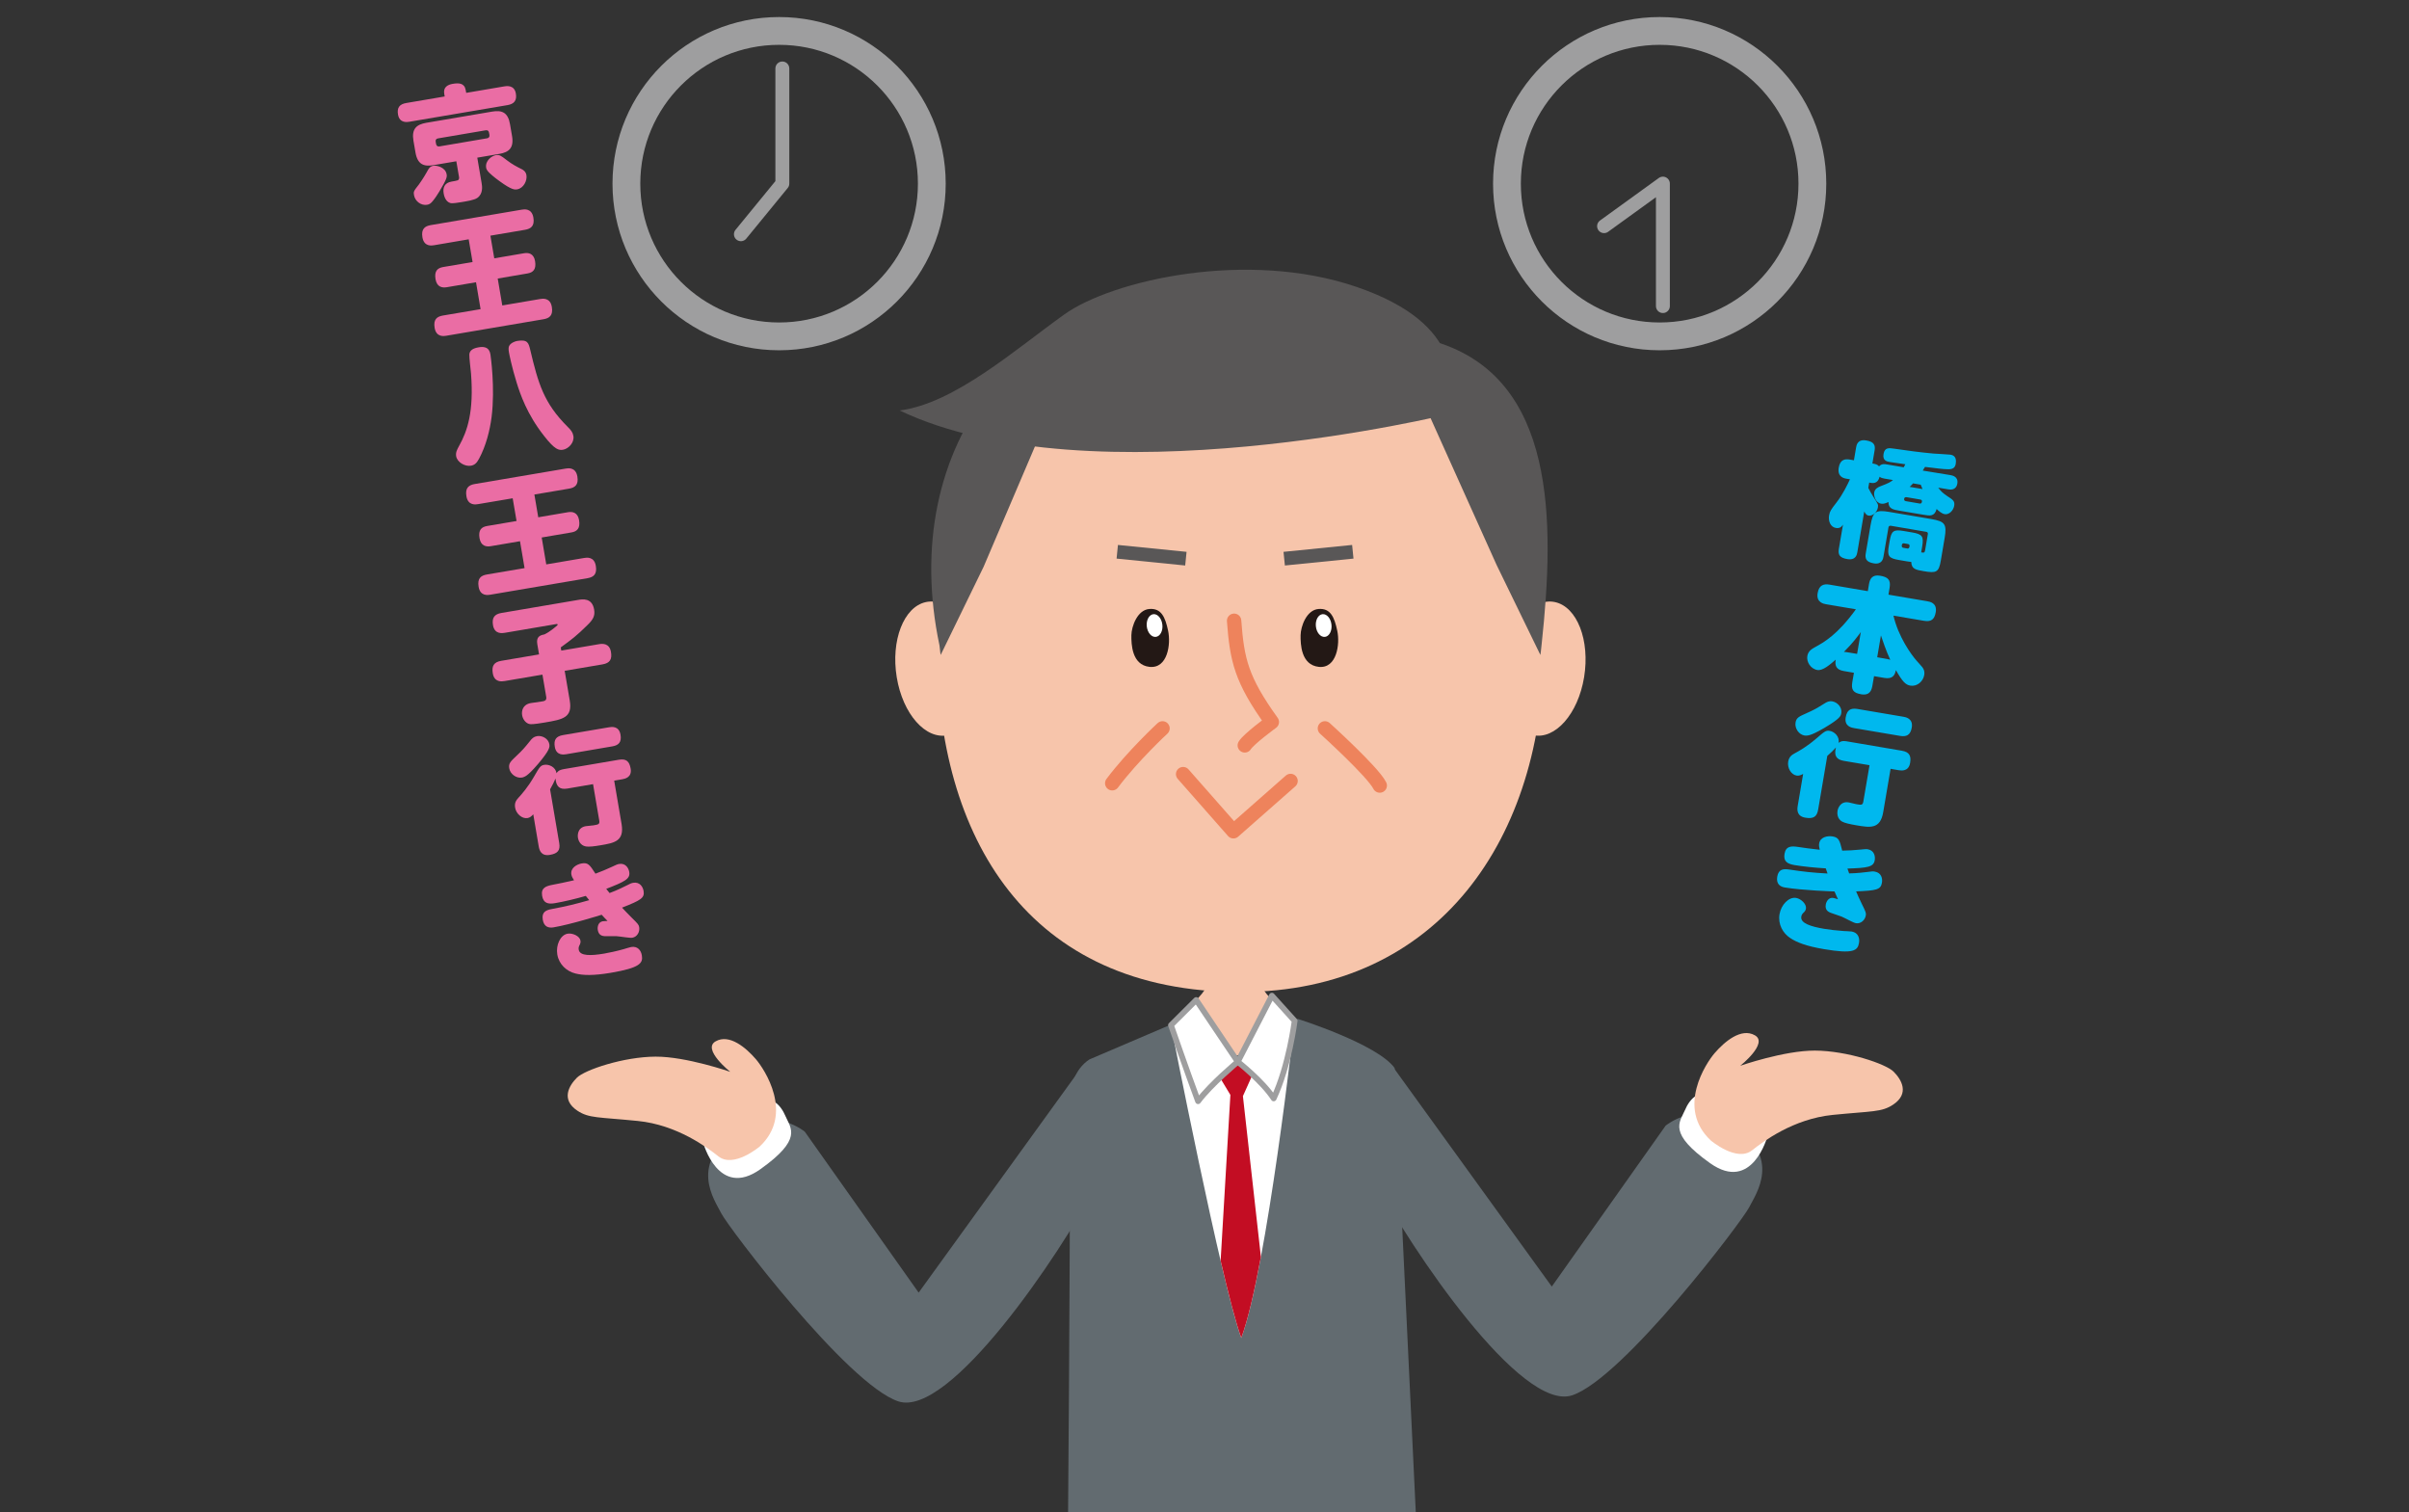<?xml version="1.0" encoding="utf-8"?>
<!-- Generator: Adobe Illustrator 27.1.1, SVG Export Plug-In . SVG Version: 6.00 Build 0)  -->
<svg version="1.1" id="レイヤー_1" xmlns="http://www.w3.org/2000/svg" xmlns:xlink="http://www.w3.org/1999/xlink" x="0px"
	 y="0px" width="454px" height="285px" viewBox="0 0 454 285" style="enable-background:new 0 0 454 285;" xml:space="preserve">
<rect x="0" y="0" width="454" height="285" fill="#333333" stroke="none"/>
<style type="text/css">
	.st0{fill:#F7C5AB;}
	.st1{fill:#626B70;}
	.st2{fill:#FFFFFF;}
	.st3{fill:#C30D23;}
	.st4{fill:#FFFFFF;stroke:#9E9E9F;stroke-width:1.083;stroke-linecap:round;stroke-linejoin:round;stroke-miterlimit:10;}
	.st5{fill:none;stroke:#EE835C;stroke-width:2.708;stroke-linecap:round;stroke-linejoin:round;stroke-miterlimit:10;}
	.st6{fill:#231815;}
	.st7{fill:#595757;}
	.st8{fill:none;stroke:#595757;stroke-width:2.586;stroke-miterlimit:10;}
	.st9{fill:#EA6DA4;}
	.st10{fill:#00B8EE;}
	.st11{fill:none;stroke:#9E9E9F;stroke-width:5.238;stroke-linecap:round;stroke-linejoin:round;stroke-miterlimit:10;}
	.st12{fill:none;stroke:#9E9E9F;stroke-width:2.619;stroke-linecap:round;stroke-linejoin:round;stroke-miterlimit:10;}
</style>
<g>
	<g>
		<path class="st0" d="M245.84,173.22c0,0-14.87,5.82-6.46,14.87c8.4,9.05,8.4,10.78,8.4,10.78H217.4c0,0,0-1.73,8.4-10.78
			c8.4-9.05-6.46-14.87-6.46-14.87H245.84z"/>
		<path class="st1" d="M262.83,201.27c-3.23-4.53-18.28-9.27-18.28-9.27l-10.34,7.72l-12.93-6.9l-15.98,6.83
			c-5.82,3.88-2.72,13.18-3.62,15.15c0,0-0.43,150.15-2.16,159.2c-1.72,9.05,71.54,0,71.54,0L262.83,201.27z"/>
		<path class="st2" d="M220.68,193.2c0,0,9.54,48.91,13.25,58.93c4.84-12.93,10.06-59.75,10.06-59.75l-10.72,7.72L220.68,193.2z"/>
		<path class="st3" d="M234.24,206.56l2.42-5.39l-3.39-1.08l-4.38,1.29l2.99,4.95l-1.84,31.25c1.51,6.48,2.91,11.88,3.89,14.54
			c1.24-3.31,2.5-8.86,3.7-15.26L234.24,206.56z"/>
		<path class="st4" d="M225.44,188.45l7.83,11.64c0,0-5.06,4.2-7.48,7.43c-2.28-6.14-5.11-14.33-5.11-14.33L225.44,188.45z"/>
		<path class="st4" d="M239.7,187.63l-6.43,12.46c0,0,4.67,3.66,6.77,6.9c2.89-6.14,3.95-14.61,3.95-14.61L239.7,187.63z"/>
		<g>
			<path class="st0" d="M176.56,121.8c0,35.98,17.11,65.14,57.22,65.14c37.46,0,57.21-29.16,57.21-65.14
				c0-35.97-25.62-65.14-57.21-65.14C202.18,56.67,176.56,85.83,176.56,121.8z"/>
			<path class="st0" d="M283.42,124.39c-1.14,6.92,1.32,13.25,5.49,14.15c4.18,0.89,8.49-3.99,9.63-10.92
				c1.14-6.93-1.31-13.26-5.49-14.16C288.88,112.57,284.56,117.47,283.42,124.39z"/>
			<path class="st0" d="M169,127.63c1.14,6.92,5.45,11.81,9.63,10.91c4.17-0.9,6.63-7.23,5.49-14.15
				c-1.14-6.93-5.46-11.82-9.63-10.93C170.32,114.36,167.86,120.7,169,127.63z"/>
			<path class="st5" d="M232.58,116.98c0.55,7.42,1.37,11.09,7.11,19.08c0,0-4.33,3.16-5.1,4.4"/>
			<g>
				<path class="st6" d="M252.02,118.86c-0.54-2.55-1.27-4.28-3.53-4.1c-2.27,0.18-3.35,3.28-3.38,4.94
					c-0.02,1.66,0.06,5.61,3.44,5.97C251.92,126.02,252.57,121.39,252.02,118.86z"/>
				<path class="st2" d="M250.93,117.73c0.12,1.18-0.43,2.2-1.24,2.29c-0.82,0.08-1.58-0.81-1.7-1.99c-0.12-1.18,0.44-2.2,1.25-2.29
					C250.06,115.66,250.81,116.55,250.93,117.73z"/>
			</g>
			<g>
				<path class="st6" d="M220.14,118.86c-0.54-2.55-1.27-4.28-3.54-4.1c-2.26,0.18-3.35,3.28-3.38,4.94
					c-0.02,1.66,0.06,5.61,3.43,5.97C220.05,126.02,220.69,121.39,220.14,118.86z"/>
				<path class="st2" d="M219.06,117.73c0.13,1.18-0.43,2.2-1.24,2.29c-0.82,0.08-1.57-0.81-1.7-1.99c-0.12-1.18,0.44-2.2,1.25-2.29
					C218.18,115.66,218.93,116.55,219.06,117.73z"/>
			</g>
			<path class="st7" d="M282.04,106.44l8.26,16.98c0,0,0.13-0.69,0.23-1.93c2.53-23.41,2.69-50.16-19.89-57.06
				c-9.2-7.27-21.49-11.56-36.85-11.56c-41.72,0-64.67,31.38-56.73,68.78c0.1,1.15,0.22,1.77,0.22,1.77l8.09-16.61l10.91-25.57
				l73.26-2.59L282.04,106.44z"/>
			<path class="st7" d="M273.18,78c0,0-67.44,16.59-103.64-0.65c10.34-1.29,21.97-11.63,31.03-18.09
				c9.05-6.47,34.48-12.28,55.16-5.17C276.41,61.2,273.82,72.83,273.18,78z"/>
			<line class="st8" x1="223.49" y1="105.28" x2="210.56" y2="103.98"/>
			<line class="st8" x1="242.02" y1="105.28" x2="254.95" y2="103.98"/>
			<polyline class="st5" points="222.97,145.88 232.45,156.65 243.22,147.17 			"/>
			<path class="st5" d="M219.09,137.26c0,0-5.6,5.17-9.48,10.34"/>
			<path class="st5" d="M249.69,137.26c0,0,9.05,8.18,10.34,10.77"/>
		</g>
		<path class="st1" d="M203.21,201.98l-30.08,41.61l-21.46-30.33c0,0-5.8-4.83-12.47-0.4c-9.6,6.4-4.54,13.24-3.26,15.8
			c1.28,2.56,23.74,32.21,33.35,35.42c9.6,3.2,30.37-27.44,37.41-40.88C213.74,209.75,203.21,201.98,203.21,201.98z"/>
		<path class="st2" d="M132.52,215.34c0,0,2.85,10.63,10.77,5c7.97-5.66,5.75-7.68,4.78-9.93c-0.96-2.26-2.85-4.57-7.04-2.63
			C136.85,209.71,132.52,215.34,132.52,215.34z"/>
		<path class="st0" d="M143.17,216.06c0,0-4.89,4.14-7.78,1.85c-2.09-1.66-7.78-5.93-15.19-6.67c-7.41-0.74-9.22-0.49-11.38-1.93
			c-3.16-2.1-1.58-4.74-0.1-6.22c1.48-1.48,8.81-3.95,14.84-3.97c5.79-0.02,14.06,2.86,14.06,2.86s-5.36-4.26-2.76-5.74
			c2.59-1.48,5.74,1.2,7.61,3.38C144.01,201.41,149.74,209.92,143.17,216.06z"/>
		<path class="st1" d="M262.37,200.84l30.08,41.61l21.46-30.33c0,0,5.8-4.83,12.47-0.4c9.6,6.4,4.54,13.24,3.26,15.8
			c-1.28,2.56-23.74,32.21-33.35,35.42c-9.6,3.2-30.37-27.44-37.41-40.88C251.85,208.61,262.37,200.84,262.37,200.84z"/>
		<path class="st2" d="M333.07,214.2c0,0-2.85,10.63-10.78,5c-7.97-5.66-5.75-7.68-4.78-9.93c0.96-2.26,2.85-4.57,7.04-2.63
			C328.74,208.57,333.07,214.2,333.07,214.2z"/>
		<path class="st0" d="M322.42,214.92c0,0,4.88,4.14,7.78,1.85c2.09-1.66,7.78-5.93,15.19-6.67c7.41-0.74,9.22-0.49,11.38-1.93
			c3.16-2.1,1.58-4.74,0.1-6.22c-1.48-1.48-8.81-3.95-14.84-3.97c-5.79-0.02-14.06,2.86-14.06,2.86s5.36-4.26,2.76-5.74
			c-2.6-1.48-5.74,1.21-7.61,3.38C321.58,200.27,315.84,208.78,322.42,214.92z"/>
	</g>
	<g>
		<path class="st9" d="M95.03,16.28c0.4-0.07,1.91-0.32,2.19,1.35c0.22,1.32-0.33,1.97-1.59,2.18l-18.45,3.13
			c-0.42,0.07-1.88,0.32-2.17-1.35c-0.22-1.3,0.27-1.96,1.57-2.18l7.23-1.23l-0.09-0.51c-0.21-1.23,0.64-1.71,1.6-1.87
			c1.16-0.2,2.22-0.16,2.45,1.19l0.09,0.51L95.03,16.28z M90.76,34.46c0.11,0.63,0.32,2.05-0.81,2.84
			c-0.58,0.41-2.04,0.63-2.93,0.78c-0.6,0.1-1.72,0.29-2.12,0.19c-0.98-0.26-1.23-1.46-1.29-1.84c-0.18-1.05,0.16-1.99,1.49-2.21
			c0.4-0.07,1.05-0.18,1.18-0.25c0.29-0.14,0.25-0.52,0.23-0.61L86,30.39l-4.3,0.73c-1.84,0.31-3.01-0.13-3.4-2.39l-0.38-2.21
			c-0.38-2.25,0.58-3.06,2.42-3.38l12.41-2.11c1.84-0.31,2.99,0.14,3.37,2.39l0.38,2.21c0.38,2.25-0.58,3.06-2.39,3.37l-4.16,0.71
			L90.76,34.46z M84.17,32.83c0.09,0.51,0.07,0.85-1.36,3.24c-0.36,0.59-0.75,1.2-1.27,1.84c-0.4,0.47-0.66,0.62-1.06,0.68
			c-1.12,0.19-2.27-0.67-2.46-1.83c-0.11-0.63-0.08-0.73,0.95-2.03c0.17-0.25,0.83-1.15,1.51-2.38c0.29-0.55,0.52-1,1.22-1.12
			C82.21,31.15,83.93,31.46,84.17,32.83z M92.16,24.99c-0.05-0.33-0.28-0.5-0.62-0.44l-8.99,1.53c-0.35,0.06-0.5,0.28-0.44,0.62
			l0.07,0.42c0.06,0.35,0.28,0.53,0.63,0.47l8.99-1.53c0.33-0.05,0.5-0.3,0.44-0.65L92.16,24.99z M95.53,30.2
			c1.02,0.78,1.8,1.18,2.85,1.71c0.16,0.09,0.71,0.38,0.83,1.08c0.18,1.05-0.54,2.48-1.74,2.69c-0.42,0.07-0.98,0.17-3.32-1.54
			c-0.19-0.13-1.23-0.89-1.94-1.58c-0.49-0.47-0.57-0.81-0.59-0.95c-0.22-1.32,1.05-2.24,1.82-2.37
			C94.13,29.13,94.37,29.3,95.53,30.2z"/>
		<path class="st9" d="M93.15,48.68l5.62-0.96c0.81-0.14,1.82,0.03,2.07,1.49c0.26,1.56-0.38,2.14-1.42,2.32l-5.62,0.96l0.86,5.07
			l7.13-1.21c0.44-0.07,1.91-0.32,2.21,1.49c0.27,1.6-0.45,2.13-1.57,2.32l-18.31,3.11c-0.44,0.08-1.91,0.32-2.21-1.49
			c-0.27-1.6,0.45-2.13,1.57-2.32l7.09-1.2l-0.86-5.07l-5.53,0.94c-0.84,0.14-1.84-0.02-2.1-1.51c-0.26-1.56,0.38-2.12,1.45-2.3
			l5.53-0.94l-0.73-4.28l-6.51,1.11c-0.44,0.08-1.91,0.32-2.21-1.49c-0.27-1.6,0.48-2.11,1.57-2.3l17.15-2.91
			c0.42-0.07,1.88-0.32,2.19,1.49c0.27,1.6-0.48,2.11-1.55,2.3l-6.55,1.11L93.15,48.68z"/>
		<path class="st9" d="M92.44,66.9c0.01,0.05,0.9,6.11,0.21,11.66c-0.33,2.57-1.06,5.46-2.37,7.89c-0.45,0.87-0.9,1.2-1.52,1.31
			c-1.16,0.2-2.6-0.68-2.79-1.77c-0.13-0.74,0.19-1.3,0.55-1.96c1.58-2.83,2.8-6.45,2.25-13.63c-0.05-0.57-0.35-3.07-0.32-3.58
			c0.04-0.58,0.38-1.14,1.75-1.37C92.14,65.11,92.34,66.3,92.44,66.9z M99.92,65.89c1.52,6.41,2.57,10.06,7.03,14.51
			c0.66,0.65,0.99,1.05,1.11,1.75c0.22,1.28-0.95,2.43-1.95,2.6c-0.79,0.13-1.53,0.02-3.57-2.6c-3.23-4.09-4.5-7.89-5.18-10.07
			c-0.89-2.86-1.39-5.36-1.44-5.66c-0.12-0.7-0.07-0.99,0.03-1.22c0.27-0.55,1.05-0.87,1.51-0.95
			C99.44,63.92,99.61,64.63,99.92,65.89z"/>
		<path class="st9" d="M101.44,97.48l5.62-0.96c0.81-0.14,1.82,0.03,2.07,1.49c0.26,1.56-0.38,2.14-1.42,2.32l-5.62,0.96l0.86,5.07
			l7.13-1.21c0.44-0.08,1.91-0.32,2.21,1.49c0.27,1.6-0.45,2.13-1.57,2.32l-18.31,3.11c-0.44,0.08-1.91,0.32-2.21-1.49
			c-0.27-1.6,0.45-2.13,1.57-2.32l7.09-1.2l-0.86-5.07l-5.53,0.94c-0.84,0.14-1.84-0.02-2.1-1.51c-0.26-1.56,0.38-2.12,1.45-2.3
			l5.53-0.94l-0.73-4.28L90.11,95c-0.44,0.08-1.91,0.32-2.21-1.49c-0.27-1.6,0.48-2.11,1.57-2.3l17.15-2.91
			c0.42-0.07,1.88-0.32,2.19,1.49c0.27,1.6-0.48,2.11-1.55,2.29l-6.55,1.11L101.44,97.48z"/>
		<path class="st9" d="M107.37,131.98c0.56,3.28-1.28,3.59-4.74,4.18c-2.25,0.38-2.62,0.33-2.92,0.26
			c-0.55-0.15-1.15-0.74-1.31-1.64c-0.13-0.79,0.09-2.02,1.64-2.29c0.35-0.06,1.87-0.27,2.19-0.32c0.42-0.07,0.83-0.19,0.71-0.86
			l-0.71-4.18l-7.13,1.21c-0.54,0.09-1.94,0.28-2.23-1.46c-0.23-1.37,0.19-2.11,1.59-2.35l7.13-1.21l-0.33-1.93
			c-0.23-1.35,0.46-1.68,1.32-1.83c0.38-0.18,1.01-0.51,2.17-1.47c0.31-0.27,0.36-0.3,0.34-0.39c-0.02-0.12-0.14-0.12-0.19-0.11
			l-9.76,1.66c-0.44,0.07-1.93,0.33-2.23-1.44c-0.23-1.37,0.25-2.07,1.59-2.3l14.41-2.45c0.86-0.15,2.67-0.45,3.06,1.8
			c0.21,1.23-0.22,1.93-1.33,3c-2.05,2.02-2.84,2.59-4.96,4.14l0.1,0.6l7.13-1.21c0.54-0.09,1.94-0.26,2.23,1.46
			c0.24,1.39-0.19,2.11-1.59,2.35l-7.13,1.21L107.37,131.98z"/>
		<path class="st9" d="M101.38,143.99c-1.14,1.32-1.66,1.79-2.1,2.12c-0.3,0.22-0.65,0.38-0.93,0.42c-1.02,0.17-2.19-0.63-2.38-1.75
			c-0.15-0.91,0.24-1.28,1.33-2.31c1.24-1.17,1.51-1.5,2.56-2.8c0.39-0.5,0.7-0.83,1.35-0.95c0.95-0.16,2.13,0.45,2.32,1.52
			C103.6,140.77,103.69,141.26,101.38,143.99z M106.92,148.6c-1.49,0.25-2.1-0.41-2.23-1.89c-0.18,0.46-0.63,1.37-1.02,2.04
			l1.72,10.11c0.24,1.39-0.29,1.99-1.77,2.24c-1.6,0.27-1.96-0.84-2.09-1.58l-1.03-6.07c-0.3,0.34-0.61,0.63-1.08,0.71
			c-1.05,0.18-2.15-0.83-2.34-1.95c-0.17-1,0.27-1.48,0.7-1.96c0.54-0.59,1.71-1.89,2.91-3.98c0.98-1.7,1.16-2.02,1.88-2.14
			c0.91-0.15,2.18,0.44,2.3,1.59c0.21-0.3,0.42-0.62,1.42-0.79l10.34-1.76c1.39-0.24,1.99,0.31,2.22,1.66
			c0.29,1.67-1.08,1.93-1.59,2.02l-1.51,0.26l1.39,8.16c0.55,3.25-1.35,3.58-3.98,4.02c-1.16,0.2-2.17,0.32-2.74,0.22
			c-1.11-0.19-1.43-1.21-1.5-1.63c-0.07-0.42-0.13-1.91,1.47-2.19c0.21-0.04,1.25-0.12,1.48-0.16c0.93-0.16,1.19-0.2,1.06-0.95
			l-1.16-6.81L106.92,148.6z M106.73,142.13c-0.44,0.07-1.88,0.32-2.17-1.38c-0.23-1.35,0.23-2,1.56-2.23l8.67-1.47
			c0.42-0.07,1.86-0.32,2.15,1.4c0.25,1.44-0.38,2-1.54,2.2L106.73,142.13z"/>
		<path class="st9" d="M114.88,168.29c1.35-0.49,2.83-1.22,3.31-1.47c0.5-0.28,0.84-0.41,1.14-0.46c1.23-0.21,1.82,0.74,1.96,1.53
			c0.22,1.32-0.45,1.73-4.06,3.15c0.24,0.27,1.2,1.28,1.8,1.87c1.23,1.2,1.36,1.37,1.43,1.81c0.15,0.86-0.36,1.83-1.29,1.99
			c-0.49,0.08-2.09-0.22-2.97-0.29c-0.17-0.02-1.72,0-1.98,0c-0.83,0.02-1.4-0.24-1.56-1.17c-0.1-0.6,0.08-1.49,0.92-1.64
			c0.28-0.05,0.66-0.04,0.92-0.06c-0.26-0.24-0.67-0.7-1.11-1.17c-0.27,0.09-5.88,1.84-9.09,2.38c-0.91,0.15-1.79-0.1-2.01-1.45
			c-0.25-1.49,0.69-1.82,1.67-2c2.76-0.52,4.46-0.93,7.08-1.68c-0.09-0.13-0.55-0.7-0.64-0.8c-1.82,0.53-4.12,1.08-5.77,1.36
			c-1.32,0.23-2.22,0.04-2.46-1.38c-0.25-1.49,0.69-1.84,2.04-2.09c0.9-0.18,2.46-0.47,3.97-0.84c-0.26-0.41-0.43-0.69-0.5-1.09
			c-0.21-1.23,1.04-1.92,1.94-2.08c1.19-0.2,1.5,0.22,2.6,1.93c1.26-0.48,1.97-0.77,3.1-1.29c0.71-0.34,1.04-0.49,1.34-0.54
			c1.28-0.22,1.82,0.84,1.93,1.51c0.22,1.3-0.84,1.82-4.34,3.18C114.36,167.63,114.81,168.18,114.88,168.29z M113.87,179.7
			c0.93-0.16,2.36-0.47,3.64-0.83c0.21-0.06,1.23-0.38,1.44-0.41c1.21-0.21,1.86,0.64,2.01,1.57c0.25,1.46-0.32,2.35-5.85,3.29
			c-3.32,0.56-5.25,0.49-6.67,0.13c-1.65-0.41-3.09-1.7-3.41-3.58c-0.3-1.77,0.57-3.68,1.94-3.92c0.95-0.16,2.28,0.45,2.42,1.29
			c0.06,0.35-0.04,0.6-0.09,0.71c-0.25,0.47-0.29,0.67-0.23,1.02C109.27,180.19,111.39,180.12,113.87,179.7z"/>
	</g>
	<g>
		<path class="st10" d="M367.57,89.53c0.33,0.06,1.53,0.26,1.31,1.59c-0.23,1.35-1.41,1.15-1.76,1.09l-1.84-0.31
			c0.54,0.74,0.94,1.07,1.69,1.58c1.1,0.71,1.46,0.96,1.32,1.83c-0.15,0.88-0.96,1.73-1.8,1.58c-0.53-0.09-1.14-0.6-1.51-0.97
			c-0.41,1.44-1.25,1.29-2.5,1.08l-4.56-0.77c-1.12-0.19-2.04-0.35-2.02-1.63c-0.57,0.26-0.93,0.39-1.39,0.31
			c-1.12-0.19-1.39-1.55-1.3-2.08c0.13-0.79,0.8-1.04,1.21-1.21c1.63-0.61,1.91-0.82,2.33-1.16l-1.6-0.27
			c-0.3-0.05-0.69-0.14-0.92-0.35c-0.12,0.41-0.38,1.37-1.63,1.16l-0.33-0.06l-0.17,1c0.25,0.5,0.62,1.16,0.9,1.59
			c0.96,1.5,1,1.56,0.91,2.09c-0.16,0.93-1,1.67-1.77,1.54c-0.42-0.07-0.64-0.44-0.8-0.78l-1.3,7.65c-0.08,0.46-0.27,1.6-1.9,1.33
			c-1.42-0.24-1.78-0.8-1.59-1.92l0.78-4.58c-0.23,0.34-0.54,0.77-1.35,0.63c-1-0.17-1.46-1.28-1.27-2.37
			c0.13-0.77,0.38-1.11,1.36-2.38c1.19-1.5,2.18-3.55,2.57-4.42l-0.67-0.11c-0.54-0.09-1.73-0.37-1.44-2.09
			c0.26-1.56,1.21-1.66,2.05-1.52l0.81,0.14l0.41-2.42c0.08-0.44,0.27-1.6,1.92-1.32c1.53,0.26,1.73,0.96,1.56,1.92l-0.41,2.42
			l0.33,0.06c0.63,0.11,0.82,0.38,0.92,0.49c0.47-0.54,1.08-0.44,1.47-0.37l3.18,0.54c0.07-0.13,0.11-0.2,0.31-0.57
			c-0.91-0.13-2.48-0.35-2.89-0.42c-0.56-0.09-1.44-0.25-1.22-1.52s1.03-1.14,2.06-0.99c2.42,0.36,4.88,0.69,7.33,0.91
			c0.5,0.04,2.98,0.17,3.19,0.21c0.35,0.06,1.28,0.22,1.03,1.71c-0.11,0.63-0.42,1.08-1.49,1.04c-0.93-0.01-1.86-0.15-4.3-0.44
			c-0.09,0.1-0.36,0.58-0.43,0.69L367.57,89.53z M363.32,100.65c0.04-0.21-0.05-0.39-0.29-0.43l-6.69-1.14
			c-0.26-0.04-0.4,0.1-0.44,0.31l-0.93,5.46c-0.07,0.42-0.27,1.58-1.85,1.31c-1.46-0.25-1.66-0.93-1.5-1.88l0.9-5.28
			c0.44-2.58,0.96-2.97,3.54-2.53l7.9,1.34c2.58,0.44,2.97,0.96,2.53,3.56l-0.73,4.3c-0.38,2.21-0.86,2.37-3.25,1.96
			c-1.44-0.25-2.28-0.39-2.31-1.73c-0.24-0.02-0.31-0.03-0.79-0.11l-1.53-0.26c-1.95-0.33-2.24-0.74-1.91-2.69l0.15-0.86
			c0.33-1.95,0.72-2.25,2.69-1.91l1.53,0.26c1.95,0.33,2.24,0.74,1.91,2.69l-0.18,1.07c0.56,0.09,0.65,0.11,0.76-0.52L363.32,100.65
			z M359.44,103.36c0.35,0.06,0.4-0.22,0.43-0.43c0.04-0.21-0.06-0.37-0.29-0.41l-0.74-0.13c-0.23-0.04-0.37,0.08-0.41,0.29
			c-0.04,0.21-0.08,0.49,0.27,0.55L359.44,103.36z M361.79,94.89c0.3,0.05,0.38-0.15,0.42-0.34c0.04-0.21-0.06-0.37-0.29-0.41
			l-2.63-0.45c-0.23-0.04-0.4,0.08-0.43,0.29c-0.04,0.21,0.03,0.41,0.3,0.46L361.79,94.89z M360.52,91.09
			c-0.12,0.15-0.21,0.28-0.62,0.66l2.42,0.41c-0.12-0.26-0.19-0.42-0.34-0.82L360.52,91.09z"/>
		<path class="st10" d="M353.18,127.42l-0.3,1.74c-0.13,0.77-0.41,1.96-2.1,1.68c-1.6-0.27-1.92-0.92-1.69-2.32l0.3-1.74l-1.88-0.32
			c-1.49-0.25-1.74-1.04-1.55-2.15c-1.09,0.94-2.44,2.12-3.46,1.95c-1.3-0.22-2.08-1.57-1.89-2.64c0.17-0.98,0.9-1.35,1.46-1.67
			c1.66-0.91,4.22-2.32,7.69-7.13l-5.6-0.95c-0.42-0.07-1.91-0.32-1.61-2.09c0.27-1.58,1.19-1.78,2.23-1.61l7.23,1.23l0.22-1.33
			c0.17-0.98,0.6-1.83,2.09-1.58c1.49,0.25,2.04,0.78,1.8,2.24l-0.22,1.33l7.32,1.24c0.49,0.08,1.88,0.34,1.59,2.06
			c-0.23,1.37-0.87,1.86-2.21,1.63l-5.76-0.98c0.92,3.98,3.34,7.34,4.33,8.46c0.16,0.19,0.97,1.07,1.12,1.27
			c0.13,0.19,0.49,0.63,0.35,1.47c-0.21,1.21-1.35,2.21-2.63,1.99c-0.88-0.15-1.48-0.75-2.71-2.92c-0.19,0.95-0.61,1.74-2.19,1.47
			L353.18,127.42z M349.99,123.22l0.7-4.11c-0.53,0.72-1.5,2.07-3.19,3.74c0.17,0,0.31,0,0.61,0.06L349.99,123.22z M355.69,124.19
			c0.23,0.04,0.34,0.08,0.55,0.14c-0.76-1.59-1.5-3.82-1.76-4.58l-0.7,4.11L355.69,124.19z"/>
		<path class="st10" d="M347.48,143.38c-1.49-0.25-1.85-1.08-1.48-2.52c-0.33,0.38-1.05,1.09-1.63,1.59l-1.72,10.11
			c-0.24,1.39-0.92,1.78-2.41,1.53c-1.6-0.27-1.57-1.44-1.45-2.18l1.03-6.07c-0.4,0.22-0.78,0.39-1.25,0.31
			c-1.05-0.18-1.76-1.49-1.57-2.61c0.17-1,0.75-1.31,1.3-1.62c0.71-0.38,2.24-1.22,4.06-2.8c1.48-1.28,1.76-1.52,2.48-1.39
			c0.91,0.15,1.91,1.14,1.65,2.26c0.3-0.21,0.6-0.45,1.6-0.28l10.34,1.76c1.39,0.24,1.78,0.95,1.55,2.29
			c-0.28,1.67-1.66,1.46-2.17,1.38l-1.51-0.26l-1.39,8.16c-0.55,3.25-2.46,2.93-5.08,2.48c-1.16-0.2-2.15-0.41-2.66-0.69
			c-0.98-0.55-0.94-1.62-0.87-2.04c0.07-0.42,0.51-1.85,2.11-1.58c0.21,0.04,1.22,0.3,1.45,0.34c0.93,0.16,1.19,0.2,1.31-0.54
			l1.16-6.81L347.48,143.38z M343.77,137.2c-1.51,0.87-2.15,1.14-2.69,1.31c-0.35,0.11-0.74,0.14-1.02,0.09
			c-1.02-0.17-1.86-1.32-1.67-2.44c0.15-0.91,0.65-1.13,2.02-1.74c1.55-0.69,1.93-0.92,3.34-1.8c0.54-0.34,0.93-0.56,1.58-0.45
			c0.95,0.16,1.86,1.13,1.68,2.2C346.93,134.9,346.85,135.38,343.77,137.2z M349.43,137.21c-0.44-0.07-1.88-0.32-1.59-2.02
			c0.23-1.35,0.88-1.81,2.21-1.59l8.67,1.47c0.42,0.07,1.86,0.32,1.57,2.04c-0.25,1.44-1.02,1.76-2.18,1.57L349.43,137.21z"/>
		<path class="st10" d="M348.49,164.59c1.44-0.02,3.07-0.22,3.61-0.29c0.57-0.1,0.93-0.11,1.23-0.05c1.23,0.21,1.48,1.3,1.34,2.09
			c-0.23,1.32-0.99,1.48-4.87,1.64c0.13,0.33,0.71,1.6,1.08,2.36c0.77,1.54,0.83,1.74,0.75,2.18c-0.15,0.86-0.94,1.61-1.87,1.45
			c-0.49-0.08-1.9-0.9-2.71-1.25c-0.15-0.07-1.63-0.56-1.87-0.65c-0.79-0.25-1.25-0.69-1.09-1.62c0.1-0.6,0.57-1.38,1.41-1.24
			c0.28,0.05,0.64,0.18,0.89,0.25c-0.16-0.31-0.4-0.88-0.66-1.47c-0.29,0-6.16-0.21-9.37-0.75c-0.91-0.15-1.65-0.69-1.42-2.04
			c0.25-1.49,1.26-1.49,2.24-1.34c2.77,0.42,4.51,0.6,7.24,0.75c-0.05-0.15-0.29-0.84-0.34-0.97c-1.9-0.11-4.25-0.34-5.9-0.62
			c-1.33-0.23-2.11-0.69-1.87-2.11c0.25-1.49,1.26-1.51,2.61-1.3c0.91,0.13,2.47,0.37,4.03,0.52c-0.11-0.47-0.18-0.79-0.11-1.19
			c0.21-1.23,1.61-1.47,2.52-1.32c1.18,0.2,1.34,0.71,1.82,2.68c1.34-0.03,2.12-0.07,3.36-0.19c0.78-0.08,1.14-0.12,1.45-0.07
			c1.28,0.22,1.44,1.39,1.32,2.07c-0.22,1.3-1.39,1.44-5.14,1.57C348.22,163.8,348.46,164.47,348.49,164.59z M343.77,175.03
			c0.93,0.16,2.38,0.33,3.71,0.42c0.21,0.01,1.28,0.05,1.49,0.09c1.21,0.21,1.54,1.22,1.38,2.15c-0.25,1.46-1.08,2.11-6.61,1.17
			c-3.32-0.56-5.12-1.27-6.34-2.08c-1.42-0.93-2.35-2.62-2.03-4.51c0.3-1.77,1.75-3.29,3.12-3.06c0.95,0.16,2,1.18,1.86,2.01
			c-0.06,0.35-0.24,0.56-0.32,0.64c-0.4,0.36-0.5,0.54-0.56,0.89C339.27,173.98,341.29,174.61,343.77,175.03z"/>
	</g>
	<g>
		<path class="st11" d="M175.61,34.61c0,15.89-12.88,28.78-28.78,28.78c-15.9,0-28.78-12.88-28.78-28.78
			c0-15.9,12.88-28.78,28.78-28.78C162.73,5.83,175.61,18.72,175.61,34.61z"/>
		<polyline class="st12" points="147.44,12.9 147.44,34.6 139.63,44.14 		"/>
	</g>
	<g>
		<path class="st11" d="M341.56,34.61c0,15.89-12.88,28.78-28.78,28.78c-15.9,0-28.78-12.88-28.78-28.78
			c0-15.9,12.88-28.78,28.78-28.78C328.67,5.83,341.56,18.72,341.56,34.61z"/>
		<polyline class="st12" points="313.39,57.68 313.39,34.6 302.3,42.62 		"/>
	</g>
</g>
</svg>
